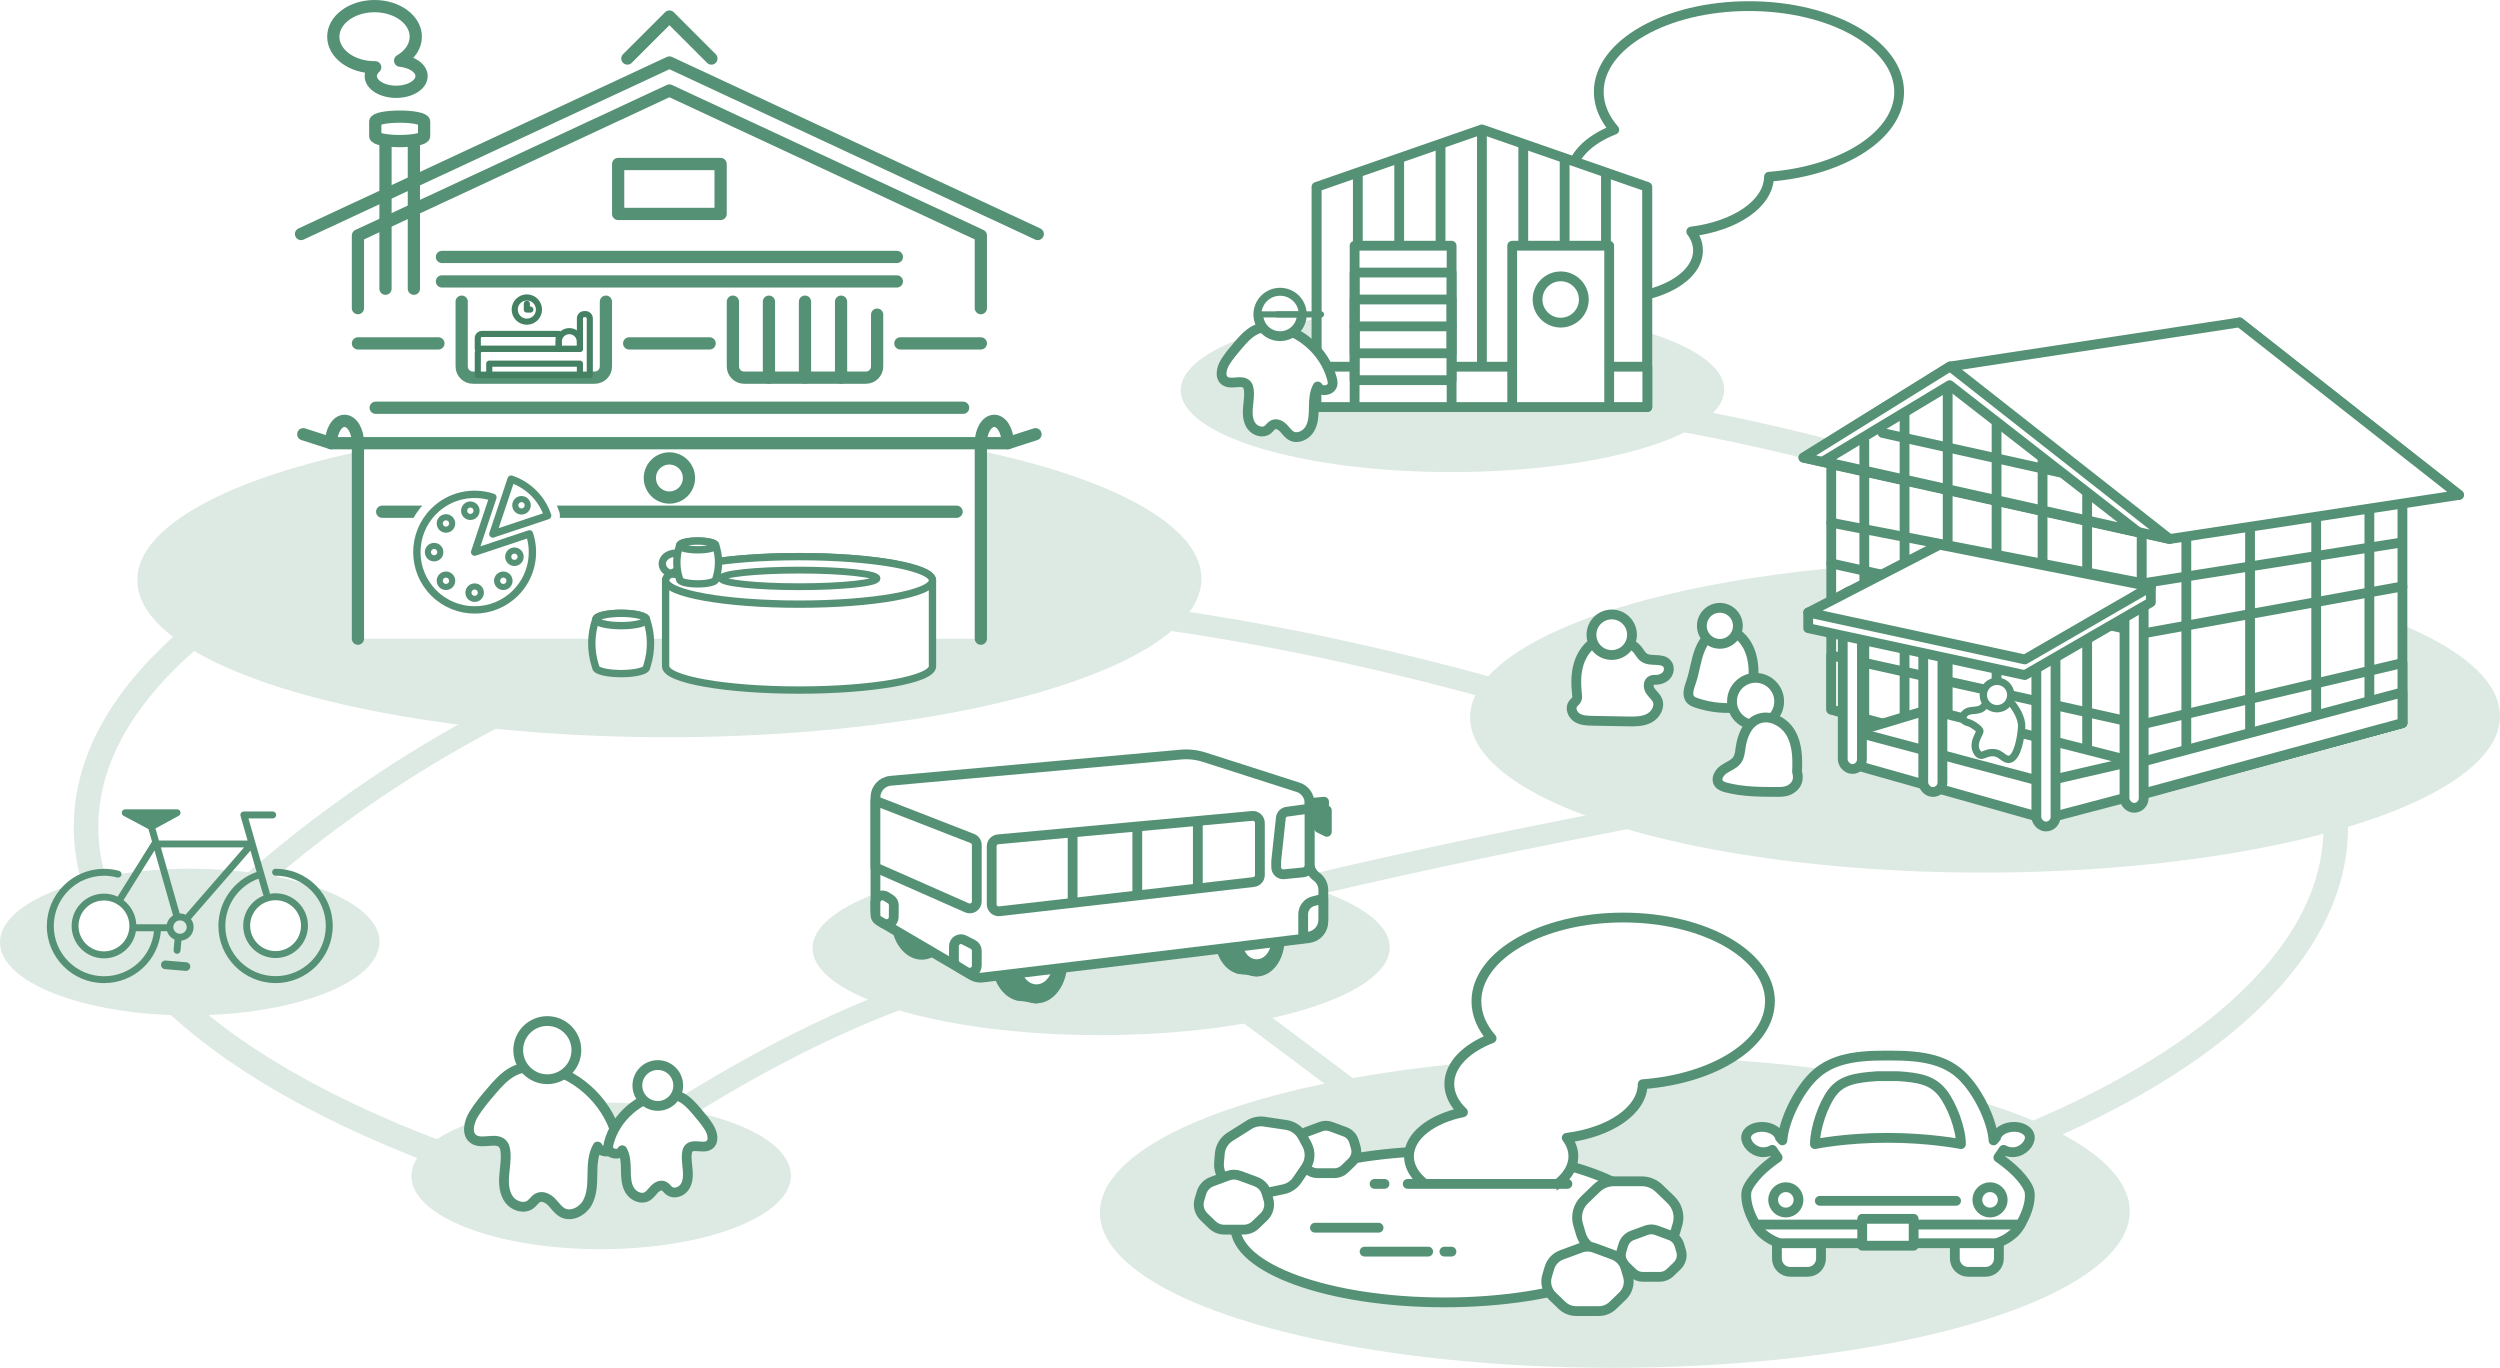 <?xml version="1.0" encoding="UTF-8"?>
<svg id="_レイヤー_2" data-name="レイヤー 2" xmlns="http://www.w3.org/2000/svg" xmlns:xlink="http://www.w3.org/1999/xlink" viewBox="0 0 837.16 458.03">
  <defs>
    <style>
      .cls-1 {
        stroke: #448062;
      }

      .cls-1, .cls-2, .cls-3, .cls-4, .cls-5, .cls-6, .cls-7, .cls-8, .cls-9, .cls-10, .cls-11, .cls-12 {
        stroke-linecap: round;
        stroke-linejoin: round;
      }

      .cls-1, .cls-3, .cls-13, .cls-5, .cls-6, .cls-14, .cls-7, .cls-8 {
        fill: none;
      }

      .cls-1, .cls-6, .cls-12 {
        stroke-width: 2.05px;
      }

      .cls-15 {
        fill: url(#Unnamed_Pattern-2);
      }

      .cls-16, .cls-17, .cls-2, .cls-4, .cls-9, .cls-11, .cls-12 {
        fill: #fff;
      }

      .cls-18 {
        fill: url(#Unnamed_Pattern-4);
      }

      .cls-19 {
        fill: url(#Unnamed_Pattern-3);
      }

      .cls-20, .cls-10 {
        fill: #559175;
      }

      .cls-17 {
        opacity: 0;
      }

      .cls-2, .cls-3, .cls-4, .cls-5, .cls-6, .cls-8, .cls-9, .cls-10, .cls-11, .cls-12 {
        stroke: #559175;
      }

      .cls-2, .cls-5 {
        stroke-width: 4.1px;
      }

      .cls-3, .cls-4, .cls-10 {
        stroke-width: 3.28px;
      }

      .cls-21 {
        fill: #548b71;
      }

      .cls-13 {
        stroke: #dde9e3;
        stroke-miterlimit: 10;
      }

      .cls-13, .cls-7 {
        stroke-width: 8.21px;
      }

      .cls-22 {
        fill: url(#Unnamed_Pattern-5);
      }

      .cls-23 {
        clip-path: url(#clippath);
      }

      .cls-24 {
        fill: url(#Unnamed_Pattern);
      }

      .cls-7 {
        stroke: #fff;
      }

      .cls-8, .cls-11 {
        stroke-width: 2.46px;
      }

      .cls-9 {
        stroke-width: 2.28px;
      }

      .cls-25 {
        fill: #dde9e3;
      }
    </style>
    <pattern id="Unnamed_Pattern" data-name="Unnamed Pattern" x="0" y="0" width="200" height="200" patternTransform="translate(-7560.03 -6083.35) scale(.02)" patternUnits="userSpaceOnUse" viewBox="0 0 200 200">
      <g>
        <rect class="cls-14" y="0" width="200" height="200"/>
        <circle class="cls-21" cx="200" cy="200" r="35.64"/>
        <circle class="cls-21" cx="0" cy="200" r="35.64"/>
        <circle class="cls-21" cx="100" cy="100" r="35.64"/>
        <circle class="cls-21" cx="200" cy="0" r="35.64"/>
        <circle class="cls-21" cx="0" cy="0" r="35.64"/>
      </g>
    </pattern>
    <pattern id="Unnamed_Pattern-2" data-name="Unnamed Pattern" patternTransform="translate(-7559.34 -6083.79) scale(.02)" xlink:href="#Unnamed_Pattern"/>
    <pattern id="Unnamed_Pattern-3" data-name="Unnamed Pattern" patternTransform="translate(-7559.34 -6083.79) scale(.02)" xlink:href="#Unnamed_Pattern"/>
    <pattern id="Unnamed_Pattern-4" data-name="Unnamed Pattern" patternTransform="translate(-7559.87 -6081.27) scale(.02)" xlink:href="#Unnamed_Pattern"/>
    <clipPath id="clippath">
      <polygon class="cls-14" points="551.63 136.31 440.84 136.31 440.84 62.58 496.23 43.34 551.63 62.58 551.63 136.31"/>
    </clipPath>
    <pattern id="Unnamed_Pattern-5" data-name="Unnamed Pattern" patternTransform="translate(-7560.96 -6087.06) scale(.02)" xlink:href="#Unnamed_Pattern"/>
  </defs>
  <g id="_イラスト" data-name="イラスト">
    <g>
      <ellipse class="cls-25" cx="63.54" cy="315.46" rx="63.54" ry="24.55" transform="translate(-.44 .09) rotate(-.08)"/>
      <ellipse class="cls-25" cx="201.31" cy="393.75" rx="63.54" ry="24.55" transform="translate(-.55 .28) rotate(-.08)"/>
      <ellipse class="cls-25" cx="224.15" cy="194.01" rx="178.18" ry="52.86" transform="translate(-.27 .31) rotate(-.08)"/>
      <ellipse class="cls-25" cx="486.38" cy="130.56" rx="90.99" ry="27.53" transform="translate(-.18 .67) rotate(-.08)"/>
      <ellipse class="cls-25" cx="368.73" cy="317.39" rx="96.63" ry="29.24" transform="translate(-.44 .51) rotate(-.08)"/>
      <ellipse class="cls-25" cx="664.72" cy="240.03" rx="172.44" ry="52.18" transform="translate(-.33 .92) rotate(-.08)"/>
      <ellipse class="cls-25" cx="540.73" cy="405.85" rx="172.44" ry="52.18" transform="translate(-.56 .75) rotate(-.08)"/>
      <path class="cls-25" d="m255.06,206.47c22.03-1.91,44.16-2.41,66.25-1.65s43.89,2.71,65.66,5.73c21.87,3.03,43.6,7.06,65.15,11.87s43.29,10.5,64.68,16.74,42.57,13.05,63.63,20.26c2.61.89,5.22,1.8,7.83,2.7,1.85.64,3.96-.73,4.45-2.53.55-1.99-.67-3.81-2.53-4.45-21.12-7.34-42.37-14.31-63.79-20.7-21.35-6.37-42.87-12.18-64.57-17.23-21.72-5.05-43.63-9.33-65.7-12.61s-44.08-5.59-66.27-6.67c-22.17-1.08-44.41-.93-66.55.64-2.75.2-5.5.42-8.25.65-1.95.17-3.62,1.54-3.62,3.62,0,1.83,1.66,3.79,3.62,3.62h0Z"/>
      <path class="cls-25" d="m495.6,397.84c-12.36-14.88-28.45-26.14-43.78-37.7-16.43-12.38-32.88-24.73-49.54-36.79-9.44-6.83-18.94-13.57-28.54-20.17-1.61-1.11-4.02-.3-4.95,1.3-1.05,1.79-.32,3.84,1.3,4.95,16.9,11.63,33.51,23.68,49.98,35.91,8.22,6.1,16.41,12.25,24.59,18.41,7.7,5.8,15.48,11.52,22.96,17.5,8.22,6.57,16.13,13.59,22.86,21.7,1.25,1.5,3.83,1.29,5.12,0,1.49-1.49,1.25-3.61,0-5.12h0Z"/>
      <path class="cls-25" d="m664.49,247.92c-35.16,6.67-70.38,13.02-105.53,19.71-35.36,6.72-70.64,13.82-105.73,21.82-33.21,7.57-66.11,16.27-99.04,24.97-21.54,5.69-42.94,11.79-63.56,20.3-28.07,11.59-54.43,26.79-79.72,43.52-4,2.64-7.96,5.33-11.91,8.04s-.2,8.9,3.65,6.25c26.24-18.03,53.53-34.84,82.7-47.75,20.52-9.08,41.91-15.68,63.55-21.47,31.17-8.35,62.35-16.65,93.78-24.01,35.14-8.23,70.49-15.52,105.93-22.35,34.86-6.72,69.79-13.03,104.68-19.58,4.38-.82,8.76-1.65,13.13-2.48s2.64-7.84-1.92-6.98h0Z"/>
      <path class="cls-13" d="m190.65,400.32c-97.81-27.13-161.84-72.29-161.84-123.4,0-56.15,77.26-105.11,191.71-130.89"/>
      <path class="cls-13" d="m490.12,130.5c167.29,15.32,292.05,75.05,292.05,146.41s-121.55,129.54-285.56,145.79"/>
      <path class="cls-25" d="m228.03,210.14c-24.44,7.88-48.16,18.07-70.72,30.35-22.56,12.29-43.94,26.7-63.86,42.93-11.09,9.04-21.69,18.66-31.76,28.81-3.28,3.31,1.83,8.43,5.12,5.12,17.81-17.95,37.08-34.05,57.78-48.29,20.85-14.34,43.03-26.75,66.16-37.01,12.58-5.58,25.84-10.62,39.2-14.93,1.86-.6,3.06-2.51,2.53-4.45-.5-1.83-2.58-3.13-4.45-2.53h0Z"/>
      <g>
        <g>
          <circle class="cls-16" cx="34.81" cy="310.06" r="9.68"/>
          <circle class="cls-24" cx="38.91" cy="312.12" r="9.68"/>
        </g>
        <g>
          <circle class="cls-16" cx="92.28" cy="309.97" r="9.68"/>
          <circle class="cls-24" cx="96.38" cy="312.02" r="9.68"/>
        </g>
        <g>
          <path class="cls-20" d="m62.27,325.12c.74,0,1.38-.57,1.44-1.33.07-.8-.52-1.5-1.32-1.56l-6.9-.58c-.79-.07-1.5.52-1.56,1.32-.07.8.52,1.5,1.32,1.56l6.9.58s.08,0,.12,0Z"/>
          <path class="cls-20" d="m15.67,310.07c0,10.55,8.59,19.14,19.14,19.14,10.02,0,18.18-7.55,19.06-17.39h2.06c.4,1.26,1.33,2.29,2.53,2.81l-.33,3.5c-.06.64.41,1.2,1.05,1.26.04,0,.07,0,.11,0,.59,0,1.1-.45,1.15-1.05l.31-3.36c2.29-.24,4.08-2.18,4.08-4.53,0-1.01-.33-1.94-.89-2.7l19.93-22.92,2.06,7.17c-7.59,2.67-12.8,9.93-12.8,18.06,0,10.55,8.59,19.14,19.15,19.14,10.55,0,19.14-8.59,19.14-19.14,0-10.56-8.59-19.15-19.14-19.15-.64,0-1.16.52-1.16,1.16,0,.64.52,1.16,1.16,1.16,9.28,0,16.82,7.55,16.82,16.83s-7.55,16.82-16.82,16.82-16.83-7.55-16.83-16.82c0-7.1,4.52-13.45,11.12-15.83l1.51,5.27c.04.15.12.28.21.4-4.01,1.59-6.85,5.51-6.85,10.07,0,5.98,4.86,10.84,10.84,10.84,5.98,0,10.84-4.86,10.84-10.84s-4.86-10.84-10.84-10.84c-.66,0-1.3.06-1.93.18.02-.15,0-.3-.04-.45l-1.84-6.41s0,0,0,0c0,0,0,0,0,0l-5.28-18.4h8.13c.64,0,1.16-.52,1.16-1.16,0-.64-.52-1.16-1.16-1.16h-9.67c-.36,0-.71.17-.92.46-.22.29-.29.67-.19,1.02l2.37,8.26h-29.7s-1.15-4.05-1.15-4.05l7.79-4.24c.47-.25.7-.79.57-1.3-.13-.51-.59-.87-1.12-.87h-17.37c-.53,0-.99.36-1.12.88-.13.52.11,1.05.58,1.3l8.33,4.45,1.2,4.2c-.05.05-.1.11-.14.17l-11.39,18.24c-1.39-.65-2.93-1.01-4.56-1.01-5.98,0-10.84,4.86-10.84,10.84,0,5.98,4.86,10.84,10.84,10.84,5.38,0,9.85-3.94,10.69-9.08h6.04c-.87,8.54-8,15.07-16.73,15.07-9.28,0-16.82-7.55-16.82-16.82s7.55-16.83,16.82-16.83c1.5,0,2.98.2,4.4.58.62.16,1.25-.2,1.42-.82.17-.62-.2-1.25-.82-1.42-1.62-.44-3.3-.66-5-.66-10.55,0-19.14,8.59-19.14,19.15Zm76.61-8.62c4.7,0,8.52,3.82,8.52,8.52,0,4.7-3.82,8.52-8.52,8.52s-8.52-3.82-8.52-8.52,3.82-8.52,8.52-8.52Zm-57.47.09c4.7,0,8.52,3.82,8.52,8.52s-3.82,8.52-8.52,8.52-8.52-3.82-8.52-8.52,3.82-8.52,8.52-8.52Zm27.33,4.75s0,0,0,0c-.57-.26-1.2-.4-1.86-.4-.04,0-.07,0-.11,0l-6.3-22.13h27.87s-19.59,22.53-19.59,22.53Zm-4.1,4.16c0-1.23,1-2.24,2.24-2.24,1.23,0,2.24,1,2.24,2.24,0,1.23-1,2.24-2.24,2.24-1.23,0-2.24-1-2.24-2.24Zm-12.41-.95c-.17-3.29-1.81-6.2-4.28-8.07l10.39-16.64,6.2,21.76c-1.06.64-1.84,1.7-2.11,2.95h-10.2Z"/>
        </g>
      </g>
      <g>
        <g>
          <g>
            <g>
              <path class="cls-16" d="m352.6,80.87l-124.34-57.88-124.34,57.88c-.66.31-.44,1.3.29,1.3h248.11c.73,0,.95-.99.29-1.3Z"/>
              <path class="cls-24" d="m352.6,80.87l-124.34-57.88-124.34,57.88c-.66.31-.44,1.3.29,1.3h248.11c.73,0,.95-.99.29-1.3Z"/>
            </g>
            <polygon class="cls-16" points="328.45 213.87 328.45 78.86 224.16 30.31 119.86 78.86 119.86 213.87 328.45 213.87"/>
            <rect class="cls-24" x="123.96" y="117.04" width="208.59" height="21.54"/>
            <rect class="cls-24" x="123.96" y="151.87" width="208.59" height="21.54"/>
            <g>
              <polygon class="cls-16" points="228.26 7.59 214.2 21.65 214.2 35.72 228.26 35.72 242.32 35.72 242.32 21.65 228.26 7.59"/>
              <polygon class="cls-24" points="228.26 7.59 214.2 21.65 214.2 35.72 228.26 35.72 242.32 35.72 242.32 21.65 228.26 7.59"/>
            </g>
            <path class="cls-16" d="m110.87,148.41c0-4.14,2.01-7.49,4.5-7.49s4.5,3.35,4.5,7.49h-8.99Z"/>
            <path class="cls-16" d="m337.44,148.41c0-4.14-2.01-7.49-4.5-7.49s-4.5,3.35-4.5,7.49h8.99Z"/>
            <path class="cls-16" d="m133.99,20.31c3.19-1.88,5.24-4.77,5.24-8.02,0-5.66-6.18-10.24-13.81-10.24s-13.81,4.58-13.81,10.24,6.18,10.24,13.81,10.24c.07,0,.15,0,.22,0-.93.84-1.48,1.86-1.48,2.96,0,2.9,3.81,5.25,8.5,5.25s8.5-2.35,8.5-5.25c0-2.62-3.11-4.77-7.17-5.17Z"/>
            <path class="cls-16" d="m133.84,39.05c-4.52,0-8.18.75-8.18,1.68v4.83c0,.56,1.36,1.06,3.43,1.37v49.76h9.5v-49.76c2.07-.31,3.43-.8,3.43-1.37v-4.83c0-.93-3.66-1.68-8.18-1.68Z"/>
          </g>
          <g>
            <rect class="cls-5" x="207" y="54.92" width="34.31" height="16.72"/>
            <line class="cls-5" x1="147.99" y1="86.04" x2="300.33" y2="86.04"/>
            <line class="cls-5" x1="147.99" y1="94.24" x2="300.33" y2="94.24"/>
            <line class="cls-5" x1="119.86" y1="114.99" x2="146.81" y2="114.99"/>
            <line class="cls-5" x1="301.5" y1="114.99" x2="328.45" y2="114.99"/>
            <line class="cls-5" x1="210.68" y1="114.99" x2="237.63" y2="114.99"/>
            <polyline class="cls-5" points="347.5 78.36 224.16 20.93 100.81 78.36"/>
            <polyline class="cls-5" points="328.45 103.19 328.45 78.86 224.16 30.31 119.86 78.86 119.86 103.19"/>
            <line class="cls-5" x1="119.86" y1="148.41" x2="119.86" y2="213.87"/>
            <line class="cls-5" x1="328.45" y1="213.87" x2="328.45" y2="148.41"/>
            <polyline class="cls-5" points="210.09 19.6 224.16 5.54 238.22 19.6"/>
            <g>
              <path class="cls-2" d="m245.42,101.02v21.69c0,2.07,1.68,3.75,3.75,3.75h40.8c2.07,0,3.75-1.68,3.75-3.75v-17.35"/>
              <line class="cls-5" x1="257.49" y1="101.02" x2="257.49" y2="126.46"/>
              <line class="cls-5" x1="269.56" y1="101.02" x2="269.56" y2="126.46"/>
              <line class="cls-5" x1="281.64" y1="101.02" x2="281.64" y2="126.46"/>
            </g>
            <path class="cls-2" d="m154.6,101.02v21.69c0,2.07,1.68,3.75,3.75,3.75h40.8c2.07,0,3.75-1.68,3.75-3.75v-21.69"/>
            <path class="cls-5" d="m110.87,148.41c0-4.14,2.01-7.49,4.5-7.49s4.5,3.35,4.5,7.49"/>
            <g>
              <line class="cls-5" x1="322.51" y1="136.54" x2="125.8" y2="136.54"/>
              <line class="cls-5" x1="320.33" y1="171.36" x2="127.98" y2="171.36"/>
              <polyline class="cls-5" points="346.75 145.41 337.44 148.41 110.87 148.41 101.56 145.41"/>
              <path class="cls-5" d="m337.44,148.41c0-4.14-2.01-7.49-4.5-7.49s-4.5,3.35-4.5,7.49"/>
            </g>
            <circle class="cls-2" cx="224.16" cy="160.06" r="6.55"/>
            <path class="cls-5" d="m133.99,20.31c3.19-1.88,5.24-4.77,5.24-8.02,0-5.66-6.18-10.24-13.81-10.24s-13.81,4.58-13.81,10.24,6.18,10.24,13.81,10.24c.07,0,.15,0,.22,0-.93.84-1.48,1.86-1.48,2.96,0,2.9,3.81,5.25,8.5,5.25s8.5-2.35,8.5-5.25c0-2.62-3.11-4.77-7.17-5.17Z"/>
            <rect class="cls-17" x="130.77" y="57.74" width="6.33" height="24.33"/>
            <line class="cls-5" x1="129.09" y1="47.24" x2="129.09" y2="96.68"/>
            <line class="cls-5" x1="138.59" y1="47.24" x2="138.59" y2="96.68"/>
            <path class="cls-5" d="m142.02,43.82v1.74c0,.93-3.66,1.68-8.18,1.68s-8.18-.75-8.18-1.68v-4.83c0-.93,3.66-1.68,8.18-1.68s8.18.75,8.18,1.68v3.09Z"/>
          </g>
        </g>
        <g>
          <g>
            <circle class="cls-1" cx="176.42" cy="103.66" r="4.06"/>
            <polyline class="cls-1" points="177.6 103.66 176.42 103.66 176.42 101.71"/>
          </g>
          <g>
            <g>
              <path class="cls-1" d="m196.08,105.19h-.46c-.78,0-1.42.64-1.42,1.42v10.2h-32.78c-.78,0-1.42.64-1.42,1.42v7.36h37.5v-18.98c0-.78-.64-1.42-1.42-1.42Z"/>
              <path class="cls-1" d="m161.42,111.82h25.67v4.99h-27.1v-3.57c0-.78.64-1.42,1.42-1.42Z"/>
              <path class="cls-1" d="m190.64,110.88h0c1.96,0,3.55,1.59,3.55,3.55v2.39h-7.1v-2.39c0-1.96,1.59-3.55,3.55-3.55Z"/>
            </g>
            <rect class="cls-1" x="163.84" y="121.77" width="30.35" height="3.82"/>
          </g>
        </g>
      </g>
      <g>
        <g>
          <path class="cls-20" d="m352.64,321.74c0,6.59-3.94,12.75-3.94,12.75,0,0-5.66.77-6.33.77-5.67,0-10.27-6.06-10.27-13.53s4.6-13.53,10.27-13.53,10.27,6.06,10.27,13.53Z"/>
          <g>
            <ellipse class="cls-20" cx="347.08" cy="322.45" rx="10.27" ry="13.53"/>
            <ellipse class="cls-16" cx="347.08" cy="322.45" rx="5.45" ry="7.18"/>
          </g>
          <polygon class="cls-20" points="339.73 334.79 347.13 336.06 347.8 334.19 341.85 333.08 339.73 334.79"/>
        </g>
        <g>
          <g>
            <path class="cls-20" d="m425.44,314c0,4.5-4.6,10.53-4.6,10.53,0,0-2.98,1.73-4.7,1.73-5.14,0-9.31-5.49-9.31-12.26s4.17-12.26,9.31-12.26,9.31,5.49,9.31,12.26Z"/>
            <ellipse class="cls-20" cx="420.83" cy="314.72" rx="9.31" ry="12.26"/>
            <ellipse class="cls-16" cx="420.83" cy="314.72" rx="4.94" ry="6.51"/>
          </g>
          <polygon class="cls-20" points="414.01 325.94 421.02 326.98 421.37 323.14 415.26 324.23 414.01 325.94"/>
        </g>
        <ellipse class="cls-20" cx="308.68" cy="307.83" rx="10.27" ry="13.53"/>
        <path class="cls-4" d="m438.52,289.05v-20.14c0-2.41-1.56-4.55-3.85-5.28l-31.38-10.06c-2.56-.82-5.26-1.12-7.93-.88l-97.15,8.77c-2.86.26-5.05,2.65-5.05,5.52v37.5c0,1.97,1.04,3.79,2.74,4.78l29.59,17.37c1.05.61,2.27.87,3.47.72l109.29-13.21c2.79-.34,4.88-2.7,4.88-5.51v-10.6c0-1.78-.86-3.46-2.31-4.5h0c-1.45-1.04-2.31-2.72-2.31-4.5Z"/>
        <path class="cls-4" d="m293.15,306.3v-4.1c0-1.87,2.06-2.99,3.63-1.99l1.45.93c.68.44,1.09,1.2,1.08,2.01l-.04,3.98c-.02,1.8-1.97,2.92-3.54,2.02l-1.41-.81c-.73-.42-1.18-1.2-1.18-2.04Z"/>
        <path class="cls-4" d="m319.44,321.57v-4.72c0-1.77,1.87-2.91,3.44-2.09l2.94,1.52c.78.41,1.27,1.21,1.27,2.09v5c0,1.84-2.02,2.98-3.59,2.01l-2.94-1.81c-.7-.43-1.12-1.19-1.12-2.01Z"/>
        <path class="cls-4" d="m436.39,313.88v-7.71c0-2.1,1.43-3.93,3.47-4.42l3.26-.8v7.08c0,2.83-2.09,5.22-4.9,5.6l-1.84.25Z"/>
        <g>
          <path class="cls-16" d="m293.15,290.47v-22.32s32.44,12.63,32.44,12.63c.91.35,1.5,1.23,1.5,2.2v18.88c0,1.69-1.74,2.83-3.29,2.14l-30.65-13.53Z"/>
          <path class="cls-24" d="m297.25,292.52v-22.32s32.44,12.63,32.44,12.63c.91.35,1.5,1.23,1.5,2.2v18.88c0,1.69-1.74,2.83-3.29,2.14l-30.65-13.53Z"/>
          <path class="cls-3" d="m293.15,290.47v-22.32s32.44,12.63,32.44,12.63c.91.35,1.5,1.23,1.5,2.2v18.88c0,1.69-1.74,2.83-3.29,2.14l-30.65-13.53Z"/>
        </g>
        <g>
          <path class="cls-16" d="m419.8,295.36l-85.09,9.79c-1.4.16-2.63-.93-2.63-2.34v-19.4c0-1.22.93-2.24,2.14-2.35l85.09-7.84c1.38-.13,2.58.96,2.58,2.35v17.45c0,1.2-.9,2.21-2.09,2.34Z"/>
          <path class="cls-24" d="m423.9,297.41l-85.09,9.79c-1.4.16-2.63-.93-2.63-2.34v-19.4c0-1.22.93-2.24,2.14-2.35l85.09-7.84c1.38-.13,2.58.96,2.58,2.35v17.45c0,1.2-.9,2.21-2.09,2.34Z"/>
          <path class="cls-3" d="m419.8,295.36l-85.09,9.79c-1.4.16-2.63-.93-2.63-2.34v-19.4c0-1.22.93-2.24,2.14-2.35l85.09-7.84c1.38-.13,2.58.96,2.58,2.35v17.45c0,1.2-.9,2.21-2.09,2.34Z"/>
        </g>
        <g>
          <path class="cls-16" d="m427.37,288.17l1.54-14.27c.12-1.08.95-1.94,2.02-2.08l7.58-1.04v18.99c0,1.21-.92,2.23-2.13,2.35l-6.44.64c-1.39.14-2.59-.95-2.59-2.35v-1.97c0-.08,0-.17.01-.25Z"/>
          <path class="cls-24" d="m431.47,290.22l1.54-14.27c.12-1.08.95-1.94,2.02-2.08l7.58-1.04v18.99c0,1.21-.92,2.23-2.13,2.35l-6.44.64c-1.39.14-2.59-.95-2.59-2.35v-1.97c0-.08,0-.17.01-.25Z"/>
          <path class="cls-3" d="m427.37,288.17l1.54-14.27c.12-1.08.95-1.94,2.02-2.08l7.58-1.04v18.99c0,1.21-.92,2.23-2.13,2.35l-6.44.64c-1.39.14-2.59-.95-2.59-2.35v-1.97c0-.08,0-.17.01-.25Z"/>
        </g>
        <line class="cls-3" x1="401.11" y1="275.1" x2="401.11" y2="297.11"/>
        <line class="cls-3" x1="380.84" y1="277.54" x2="380.84" y2="299.55"/>
        <line class="cls-3" x1="359.18" y1="279.64" x2="359.18" y2="301.65"/>
        <polyline class="cls-3" points="438.52 268.91 443.38 268.46 443.38 277.89"/>
        <polygon class="cls-10" points="444.31 278.55 441.67 277.24 441.67 270.95 444.31 271.36 444.31 278.55"/>
      </g>
      <g>
        <g>
          <ellipse class="cls-16" cx="483.68" cy="410.78" rx="70.03" ry="25.34"/>
          <ellipse class="cls-15" cx="487.79" cy="412.83" rx="70.03" ry="25.34"/>
          <ellipse class="cls-3" cx="483.68" cy="410.78" rx="70.03" ry="25.34"/>
        </g>
        <path class="cls-4" d="m542.22,421.58l-7.76-2.87c-2.44-.9-4.3-2.9-5.04-5.38l-.97-3.28c-.88-2.95-.04-6.15,2.18-8.29l4.02-3.87c1.54-1.48,3.59-2.31,5.72-2.31h9.43c2.13,0,4.18.83,5.72,2.31l4.02,3.87c2.22,2.14,3.06,5.33,2.18,8.29l-.97,3.28c-.74,2.49-2.61,4.48-5.04,5.38l-7.76,2.87c-1.85.68-3.87.68-5.72,0Z"/>
        <path class="cls-4" d="m551.25,411.98l-4.66,1.72c-1.46.54-2.58,1.74-3.03,3.23l-.58,1.97c-.53,1.77-.02,3.69,1.31,4.97l2.41,2.32c.92.89,2.15,1.38,3.43,1.38h5.66c1.28,0,2.51-.5,3.43-1.38l2.41-2.32c1.33-1.28,1.84-3.2,1.31-4.97l-.58-1.97c-.44-1.49-1.56-2.69-3.03-3.23l-4.66-1.72c-1.11-.41-2.32-.41-3.43,0Z"/>
        <path class="cls-4" d="m529.25,417.89l-6.31,2.33c-1.98.73-3.5,2.35-4.1,4.38l-.79,2.67c-.71,2.4-.03,5,1.78,6.74l3.27,3.15c1.25,1.2,2.92,1.87,4.65,1.87h7.67c1.73,0,3.4-.67,4.65-1.88l3.27-3.15c1.8-1.74,2.49-4.34,1.78-6.74l-.79-2.67c-.6-2.02-2.12-3.65-4.1-4.38l-6.31-2.33c-1.5-.55-3.15-.55-4.65,0Z"/>
        <path class="cls-4" d="m442.29,377.27l-4.66,1.72c-1.46.54-2.58,1.74-3.03,3.23l-.58,1.97c-.53,1.77-.02,3.69,1.31,4.97l2.41,2.32c.92.89,2.15,1.38,3.43,1.38h5.66c1.28,0,2.51-.5,3.43-1.38l2.41-2.32c1.33-1.28,1.84-3.2,1.31-4.97l-.58-1.97c-.44-1.49-1.56-2.69-3.03-3.23l-4.66-1.72c-1.11-.41-2.32-.41-3.43,0Z"/>
        <path class="cls-4" d="m418.25,376.68l-6.33,3.97c-1.99,1.25-3.27,3.36-3.46,5.69l-.25,3.08c-.23,2.77,1.11,5.44,3.46,6.92l4.27,2.68c1.63,1.02,3.6,1.38,5.48.98l8.34-1.75c1.89-.39,3.55-1.5,4.63-3.1l2.84-4.17c1.57-2.3,1.72-5.28.4-7.73l-1.47-2.72c-1.11-2.06-3.14-3.48-5.45-3.83l-7.39-1.1c-1.76-.26-3.55.11-5.06,1.06Z"/>
        <path class="cls-4" d="m411.22,393.7l-5.39,1.99c-1.69.63-2.99,2.01-3.5,3.74l-.68,2.28c-.61,2.05-.02,4.27,1.52,5.76l2.79,2.69c1.07,1.03,2.49,1.6,3.97,1.6h6.55c1.48,0,2.91-.57,3.97-1.6l2.79-2.69c1.54-1.48,2.13-3.71,1.52-5.76l-.68-2.28c-.51-1.73-1.81-3.11-3.5-3.74l-5.39-1.99c-1.28-.47-2.69-.47-3.97,0Z"/>
        <line class="cls-3" x1="440.33" y1="411.12" x2="461.64" y2="411.12"/>
        <g>
          <line class="cls-3" x1="456.95" y1="419.12" x2="478.25" y2="419.12"/>
          <line class="cls-3" x1="483.68" y1="419.12" x2="486.04" y2="419.12"/>
        </g>
        <g>
          <path class="cls-16" d="m592.7,335.29c0-15.49-22.01-28.04-49.15-28.04s-49.15,12.55-49.15,28.04c0,4.46,1.83,8.67,5.08,12.41-8.54,3.33-14.16,8.92-14.16,15.27,0,3.46,1.67,6.7,4.58,9.47-10.55,2.2-18.08,7.97-18.08,14.75,0,8.67,12.32,15.7,27.52,15.7s27.52-7.03,27.52-15.7c0-2.2-.79-4.28-2.22-6.18,14.49-1.81,25.35-9.15,25.44-17.94,24.05-1.83,42.61-13.56,42.61-27.78Z"/>
          <path class="cls-3" d="m592.7,335.29c0-15.49-22.01-28.04-49.15-28.04s-49.15,12.55-49.15,28.04c0,4.46,1.83,8.67,5.08,12.41-8.54,3.33-14.16,8.92-14.16,15.27,0,3.46,1.67,6.7,4.58,9.47-10.55,2.2-18.08,7.97-18.08,14.75,0,8.67,12.32,15.7,27.52,15.7s27.52-7.03,27.52-15.7c0-2.2-.79-4.28-2.22-6.18,14.49-1.81,25.35-9.15,25.44-17.94,24.05-1.83,42.61-13.56,42.61-27.78Z"/>
        </g>
        <g>
          <g>
            <rect class="cls-16" x="475.01" y="396.44" width="46.24" height="12.89"/>
            <rect class="cls-19" x="475.01" y="396.44" width="46.24" height="12.89"/>
          </g>
          <line class="cls-3" x1="471.39" y1="396.44" x2="524.87" y2="396.44"/>
          <line class="cls-3" x1="460.29" y1="396.44" x2="463.62" y2="396.44"/>
        </g>
      </g>
      <g>
        <path class="cls-16" d="m635.95,30.74c0-15.85-22.52-28.69-50.29-28.69s-50.29,12.85-50.29,28.69c0,4.56,1.87,8.87,5.19,12.7-8.74,3.4-14.49,9.13-14.49,15.63,0,3.54,1.71,6.86,4.69,9.7-10.79,2.25-18.5,8.16-18.5,15.1,0,8.87,12.61,16.07,28.17,16.07s28.17-7.19,28.17-16.07c0-2.25-.81-4.38-2.27-6.33,14.83-1.85,25.94-9.36,26.03-18.36,24.61-1.87,43.6-13.88,43.6-28.43Z"/>
        <path class="cls-3" d="m635.95,30.74c0-15.85-22.52-28.69-50.29-28.69s-50.29,12.85-50.29,28.69c0,4.56,1.87,8.87,5.19,12.7-8.74,3.4-14.49,9.13-14.49,15.63,0,3.54,1.71,6.86,4.69,9.7-10.79,2.25-18.5,8.16-18.5,15.1,0,8.87,12.61,16.07,28.17,16.07s28.17-7.19,28.17-16.07c0-2.25-.81-4.38-2.27-6.33,14.83-1.85,25.94-9.36,26.03-18.36,24.61-1.87,43.6-13.88,43.6-28.43Z"/>
      </g>
      <g>
        <g>
          <polygon class="cls-16" points="551.63 136.31 440.84 136.31 440.84 62.58 496.23 43.34 551.63 62.58 551.63 136.31"/>
          <polygon class="cls-18" points="555.74 138.36 444.95 138.36 444.95 64.63 500.34 45.39 555.74 64.63 555.74 138.36"/>
          <polygon class="cls-3" points="551.63 136.31 440.84 136.31 440.84 62.58 496.23 43.34 551.63 62.58 551.63 136.31"/>
        </g>
        <g class="cls-23">
          <g>
            <line class="cls-3" x1="551.63" y1="122.8" x2="551.63" y2="35.47"/>
            <line class="cls-3" x1="537.78" y1="122.8" x2="537.78" y2="35.47"/>
            <line class="cls-3" x1="523.94" y1="122.8" x2="523.94" y2="35.47"/>
            <line class="cls-3" x1="510.09" y1="122.8" x2="510.09" y2="35.47"/>
            <line class="cls-3" x1="496.24" y1="122.8" x2="496.24" y2="35.47"/>
            <line class="cls-3" x1="482.39" y1="122.8" x2="482.39" y2="35.47"/>
            <line class="cls-3" x1="468.54" y1="122.8" x2="468.54" y2="35.47"/>
            <line class="cls-3" x1="454.69" y1="122.8" x2="454.69" y2="35.47"/>
            <line class="cls-3" x1="440.84" y1="122.8" x2="440.84" y2="35.47"/>
          </g>
        </g>
        <rect class="cls-4" x="440.84" y="122.8" width="110.79" height="13.51"/>
        <g>
          <rect class="cls-4" x="453.61" y="82.28" width="32.48" height="54.03"/>
          <rect class="cls-3" x="453.61" y="91.28" width="32.48" height="36.02"/>
          <rect class="cls-3" x="453.61" y="100.29" width="32.48" height="18.01"/>
          <line class="cls-3" x1="453.61" y1="109.29" x2="486.09" y2="109.29"/>
        </g>
        <g>
          <rect class="cls-4" x="506.38" y="82.28" width="32.48" height="54.03"/>
          <circle class="cls-4" cx="522.62" cy="100.29" r="7.75"/>
        </g>
      </g>
      <g>
        <g>
          <path class="cls-16" d="m609.79,421.45c0,2.45-1.99,4.44-4.44,4.44h-5.88c-2.45,0-4.44-1.99-4.44-4.44v-10.25c0-2.45,1.99-4.44,4.44-4.44h5.88c2.45,0,4.44,1.99,4.44,4.44v10.25Zm59.57-10.25c0-2.45-1.99-4.44-4.44-4.44h-5.88c-2.45,0-4.44,1.99-4.44,4.44v10.25c0,2.45,1.99,4.44,4.44,4.44h5.88c2.45,0,4.44-1.99,4.44-4.44v-10.25Z"/>
          <path class="cls-22" d="m609.79,421.45c0,2.45-1.99,4.44-4.44,4.44h-5.88c-2.45,0-4.44-1.99-4.44-4.44v-10.25c0-2.45,1.99-4.44,4.44-4.44h5.88c2.45,0,4.44,1.99,4.44,4.44v10.25Zm59.57-10.25c0-2.45-1.99-4.44-4.44-4.44h-5.88c-2.45,0-4.44,1.99-4.44,4.44v10.25c0,2.45,1.99,4.44,4.44,4.44h5.88c2.45,0,4.44-1.99,4.44-4.44v-10.25Z"/>
          <path class="cls-3" d="m609.79,421.45c0,2.45-1.99,4.44-4.44,4.44h-5.88c-2.45,0-4.44-1.99-4.44-4.44v-10.25c0-2.45,1.99-4.44,4.44-4.44h5.88c2.45,0,4.44,1.99,4.44,4.44v10.25Zm59.57-10.25c0-2.45-1.99-4.44-4.44-4.44h-5.88c-2.45,0-4.44,1.99-4.44,4.44v10.25c0,2.45,1.99,4.44,4.44,4.44h5.88c2.45,0,4.44-1.99,4.44-4.44v-10.25Z"/>
        </g>
        <path class="cls-4" d="m675.39,392.76c-1.33-1.4-3.82-3.5-6.22-5.15l1.76-2.56c1.01.56,2.22.88,3.51.77,3.13-.27,5.45-3.02,5.27-5.13-.18-2.1-2.87-3.59-6.01-3.31-2.73.24-4.9,1.74-5.28,3.51l-.86.99c-.43-6.65-5.21-16.34-10.39-21.45-5.43-5.36-12.72-6.97-23.9-6.97h-2.12c-11.18,0-18.48,1.61-23.9,6.97-5.17,5.1-9.94,14.79-10.39,21.44l-.85-.98c-.39-1.78-2.55-3.27-5.28-3.51-3.13-.27-5.82,1.21-6.01,3.31-.18,2.1,2.13,4.85,5.27,5.13,1.28.11,2.5-.21,3.51-.77l1.76,2.56c-2.41,1.65-4.89,3.74-6.23,5.14-1.61,1.69-3.98,4.54-4.22,6.51-.44,3.64,1.37,8.14,3.59,11.67,2.22,3.53,6.99,5.39,7.88,5.39h71.9c.88,0,5.66-1.86,7.88-5.39,2.22-3.53,4.04-8,3.59-11.64-.24-1.97-2.61-4.84-4.22-6.53Z"/>
        <g>
          <path class="cls-4" d="m666.39,397.54c-2.34,0-4.25,1.91-4.25,4.25s1.91,4.25,4.25,4.25,4.25-1.91,4.25-4.25-1.91-4.25-4.25-4.25Z"/>
          <path class="cls-4" d="m598.01,397.54c-2.34,0-4.25,1.91-4.25,4.25s1.91,4.25,4.25,4.25,4.25-1.91,4.25-4.25-1.91-4.25-4.25-4.25Z"/>
        </g>
        <path class="cls-4" d="m656.65,383.12c0-5.12-3.03-13.29-6.32-17.34-3.29-4.05-7.67-4.97-14.93-5.42h-3.42s-3.42.02-3.42.02c-7.67.52-11.93,1.45-15.02,5.48-3.09,4.04-5.79,12.18-5.79,17.26,0,0,9.95-2.1,24.23-2.1s24.67,2.1,24.67,2.1Z"/>
        <line class="cls-4" x1="655.02" y1="402.11" x2="609.38" y2="402.11"/>
        <line class="cls-4" x1="676.58" y1="410.06" x2="587.82" y2="410.06"/>
        <rect class="cls-4" x="623.59" y="408.14" width="17.22" height="9"/>
      </g>
      <g>
        <path class="cls-4" d="m181.15,358.64c-2.75-1.79-6.48-1.38-9.37.17-2.89,1.55-5.11,4.08-7.24,6.57-2.08,2.43-4.16,4.89-5.85,7.6-1.68,2.69-2.67,6.82-.01,8.54,2.91,1.88,7.79-1.03,9.84,1.76.45.61.62,1.38.72,2.14.35,2.75-.21,5.52-.41,8.29-.21,2.76,0,5.74,1.64,7.97,1.64,2.24,5.1,3.3,7.27,1.57.87-.69,1.46-1.74,2.47-2.2,1.54-.71,3.34.26,4.52,1.47,1.18,1.21,2.12,2.72,3.61,3.53,2.86,1.55,6.62-.31,8.26-3.13,1.64-2.81,1.73-6.24,1.77-9.49.04-3.26.12-6.68,1.74-9.5,1.29,2.64,6.09,1.99,6.62-.9.17-.94-.04-1.9-.29-2.82-3.27-11.92-14.01-21.42-26.24-23.22"/>
        <circle class="cls-4" cx="183.27" cy="351.65" r="9.74"/>
      </g>
      <g>
        <path class="cls-4" d="m427.07,110.51c-2.05-1.34-4.84-1.03-7,.13-2.16,1.16-3.82,3.05-5.41,4.91-1.56,1.82-3.11,3.65-4.37,5.68-1.25,2.01-2,5.09-.01,6.38,2.17,1.41,5.82-.77,7.36,1.32.34.46.47,1.03.54,1.6.26,2.06-.16,4.13-.31,6.2-.15,2.07,0,4.29,1.22,5.96,1.22,1.67,3.82,2.46,5.44,1.18.65-.52,1.09-1.3,1.84-1.65,1.15-.53,2.5.19,3.38,1.1s1.58,2.04,2.7,2.64c2.14,1.16,4.95-.23,6.17-2.34,1.23-2.1,1.29-4.66,1.33-7.1.03-2.44.09-4.99,1.3-7.1.96,1.97,4.55,1.49,4.95-.67.13-.7-.03-1.42-.22-2.11-2.44-8.91-10.48-16.02-19.62-17.36"/>
        <circle class="cls-4" cx="428.65" cy="105.29" r="7.28"/>
        <g>
          <path class="cls-16" d="m435.94,105.29h-14.56c0-4.02,3.26-7.28,7.28-7.28s7.28,3.26,7.28,7.28Z"/>
          <path class="cls-24" d="m435.94,105.29h-14.56c0-4.02,3.26-7.28,7.28-7.28s7.28,3.26,7.28,7.28Z"/>
          <path class="cls-6" d="m435.94,105.29h-14.56c0-4.02,3.26-7.28,7.28-7.28s7.28,3.26,7.28,7.28Z"/>
        </g>
        <line class="cls-6" x1="442.38" y1="105.29" x2="427.82" y2="105.29"/>
      </g>
      <g>
        <path class="cls-4" d="m221.66,367.41c1.93-1.25,4.55-.97,6.57.12s3.58,2.86,5.08,4.61c1.46,1.71,2.92,3.43,4.11,5.34,1.18,1.89,1.88,4.78.01,5.99-2.04,1.32-5.47-.72-6.91,1.24-.32.43-.44.97-.5,1.5-.24,1.93.15,3.88.29,5.82s0,4.03-1.15,5.6c-1.15,1.57-3.58,2.31-5.11,1.1-.61-.48-1.02-1.22-1.73-1.55-1.08-.5-2.34.18-3.17,1.03s-1.49,1.91-2.53,2.48c-2.01,1.09-4.64-.22-5.8-2.19-1.15-1.97-1.22-4.38-1.24-6.66s-.08-4.69-1.22-6.67c-.9,1.85-4.27,1.4-4.65-.63-.12-.66.03-1.34.2-1.98,2.29-8.36,9.84-15.04,18.42-16.3"/>
        <circle class="cls-4" cx="220.27" cy="363.49" r="6.84"/>
      </g>
      <g>
        <g>
          <g>
            <path class="cls-7" d="m145.26,198.57c-7.56-7.56-7.56-19.81,0-27.37,5.36-5.36,13.07-6.91,19.8-4.67l-6.12,18.36,18.36-6.12c2.24,6.73.68,14.45-4.67,19.8-7.56,7.56-19.81,7.56-27.37,0Z"/>
            <path class="cls-7" d="m165.03,178.8l18.36-6.12c-.92-2.76-2.47-5.36-4.67-7.56-2.2-2.2-4.8-3.75-7.56-4.67l-6.12,18.36Z"/>
          </g>
          <circle class="cls-7" cx="149.34" cy="175.29" r="2.08"/>
          <circle class="cls-7" cx="168.54" cy="194.48" r="2.08"/>
          <circle class="cls-7" cx="145.37" cy="184.89" r="2.08"/>
          <circle class="cls-7" cx="172.26" cy="186.43" r="2.08"/>
          <circle class="cls-7" cx="149.34" cy="194.48" r="2.08"/>
          <circle class="cls-7" cx="174.63" cy="169.2" r="2.08"/>
          <circle class="cls-7" cx="158.94" cy="198.46" r="2.08"/>
          <circle class="cls-7" cx="157.5" cy="171.02" r="2.08"/>
        </g>
        <g>
          <g>
            <path class="cls-11" d="m145.26,198.57c-7.56-7.56-7.56-19.81,0-27.37,5.36-5.36,13.07-6.91,19.8-4.67l-6.12,18.36,18.36-6.12c2.24,6.73.68,14.45-4.67,19.8-7.56,7.56-19.81,7.56-27.37,0Z"/>
            <path class="cls-11" d="m165.03,178.8l18.36-6.12c-.92-2.76-2.47-5.36-4.67-7.56-2.2-2.2-4.8-3.75-7.56-4.67l-6.12,18.36Z"/>
          </g>
          <circle class="cls-12" cx="149.34" cy="175.29" r="2.08"/>
          <circle class="cls-12" cx="168.54" cy="194.48" r="2.08"/>
          <circle class="cls-12" cx="145.37" cy="184.89" r="2.08"/>
          <circle class="cls-12" cx="172.26" cy="186.43" r="2.08"/>
          <circle class="cls-12" cx="149.34" cy="194.48" r="2.08"/>
          <circle class="cls-12" cx="174.63" cy="169.2" r="2.08"/>
          <circle class="cls-12" cx="158.94" cy="198.46" r="2.08"/>
          <circle class="cls-12" cx="157.5" cy="171.02" r="2.08"/>
        </g>
      </g>
      <g>
        <g>
          <path class="cls-11" d="m312.25,223.12c0,4.39-20,7.96-44.68,7.96s-44.68-3.56-44.68-7.96v-28.76c0-4.39,20-7.96,44.68-7.96s44.68,3.56,44.68,7.96v28.76Z"/>
          <ellipse class="cls-11" cx="267.58" cy="194.35" rx="44.68" ry="7.96"/>
          <ellipse class="cls-9" cx="267.58" cy="193.69" rx="26.1" ry="2.78"/>
        </g>
        <g>
          <path class="cls-11" d="m208,225.57c4.69,0,8.49-.92,8.49-2.07l.26-.83c1.53-4.98,1.44-10.31-.26-15.23h0c0-1.14-3.8-2.07-8.49-2.07-4.69,0-8.49.92-8.49,2.07h0c-1.7,4.92-1.78,10.25-.26,15.23l.26.83c0,1.14,3.8,2.07,8.49,2.07Z"/>
          <ellipse class="cls-11" cx="208" cy="207.44" rx="8.49" ry="2.07"/>
        </g>
        <g>
          <g>
            <path class="cls-11" d="m233.63,195.52c3.33,0,6.03-.66,6.03-1.47l.18-.59c1.09-3.53,1.02-7.32-.18-10.82h0c0-.81-2.7-1.47-6.03-1.47-3.33,0-6.03.66-6.03,1.47h0c-1.2,3.5-1.27,7.28-.18,10.82l.18.59c0,.81,2.7,1.47,6.03,1.47Z"/>
            <ellipse class="cls-11" cx="233.63" cy="182.64" rx="6.03" ry="1.47"/>
          </g>
          <path class="cls-8" d="m226.2,192.33c-2.44,0-4.43-1.59-4.43-3.54s1.98-3.54,4.43-3.54"/>
        </g>
      </g>
      <g>
        <path class="cls-4" d="m535.12,214.34c-3.17,1.44-5.39,4.52-6.42,7.84-1.04,3.32-1,6.89-.62,10.35.06.55.13,1.12-.09,1.63-.26.62-.87,1-1.26,1.54-1.05,1.45-.17,3.65,1.35,4.61s3.42,1.02,5.21,1.05c3.93.07,7.85.15,11.78.22,2.45.05,5.02.06,7.19-1.08s3.72-3.85,2.72-6.09c-.54-1.21-1.68-2.03-2.39-3.14s-.76-2.92.45-3.45c.47-.21,1-.16,1.51-.17,1.35-.03,2.73-.55,3.57-1.6s1-2.69.16-3.75c-1.72-2.18-5.55-.54-7.81-2.15-.93-.66-1.42-1.76-2.15-2.64-2.38-2.89-6.69-3-10.43-2.87"/>
        <circle class="cls-4" cx="539.71" cy="212.55" r="6.79"/>
        <path class="cls-4" d="m577.06,210.52c-3.71.37-6.5,3.68-7.86,7.16-1.36,3.47-1.72,7.27-2.94,10.79-.68,1.95-1.53,4.38-.09,5.86.51.53,1.22.8,1.92,1.04,4.82,1.64,10.03,2.12,15.07,1.38,1.71-.25,3.61-.79,4.4-2.32.9-1.73-.05-3.79-.31-5.72-.13-1.02-.06-2.05-.05-3.08.05-3.34-.5-6.76-2.16-9.65s-4.57-5.18-7.89-5.56"/>
        <circle class="cls-4" cx="575.92" cy="209.57" r="6.03"/>
        <circle class="cls-4" cx="587.88" cy="234.88" r="7.9"/>
        <path class="cls-4" d="m599.32,264.46c-1.26.66-2.73.74-4.16.73-5.72-.01-11.51-.03-17.04-1.46-1.02-.26-2.12-.64-2.67-1.54-.97-1.57.35-3.61,1.89-4.63s3.45-1.66,4.46-3.21c.71-1.09.84-2.43,1.02-3.72.55-3.89,2.05-8.14,5.63-9.77,4.05-1.84,9.02.77,11.23,4.63,2.21,3.86,2.3,8.54,2.08,12.98,0,0,1.48,3.92-2.44,5.98Z"/>
      </g>
      <g>
        <g>
          <polygon class="cls-4" points="717.2 265.85 613.22 237.61 613.22 155.46 717.2 178.56 717.2 265.85"/>
          <g>
            <polygon class="cls-16" points="717.2 265.85 613.22 237.61 613.22 219.48 717.2 242.59 717.2 265.85"/>
            <polygon class="cls-24" points="721.3 267.91 617.32 239.66 617.32 221.53 721.3 244.64 721.3 267.91"/>
            <polygon class="cls-3" points="717.2 265.85 613.22 237.61 613.22 219.48 717.2 242.59 717.2 265.85"/>
          </g>
          <line class="cls-3" x1="613.22" y1="175.03" x2="717.2" y2="195.25"/>
          <line class="cls-3" x1="613.22" y1="188.67" x2="717.2" y2="211.78"/>
          <polygon class="cls-4" points="717.2 265.85 804.49 242.11 804.49 159.95 717.2 178.56 717.2 265.85"/>
          <g>
            <polygon class="cls-16" points="717.2 265.85 804.49 242.11 804.49 222.03 717.2 242.59 717.2 265.85"/>
            <polygon class="cls-24" points="721.3 267.91 808.59 244.16 808.59 224.08 721.3 244.64 721.3 267.91"/>
            <polygon class="cls-3" points="717.2 265.85 804.49 242.11 804.49 222.03 717.2 242.59 717.2 265.85"/>
          </g>
          <line class="cls-3" x1="804.49" y1="196.37" x2="717.46" y2="212.15"/>
          <line class="cls-3" x1="716.75" y1="266.21" x2="804.49" y2="242.11"/>
          <line class="cls-3" x1="803.53" y1="181.77" x2="718.15" y2="195.25"/>
          <g>
            <polygon class="cls-4" points="749.93 107.96 700.82 138.48 823.44 165.73 749.93 107.96"/>
            <g>
              <polygon class="cls-16" points="653.01 122.72 603.9 153.24 726.52 180.49 823.44 165.73 749.93 107.96 653.01 122.72"/>
              <polygon class="cls-24" points="657.12 124.77 608 155.29 730.62 182.54 827.54 167.78 754.04 110.01 657.12 124.77"/>
              <polygon class="cls-3" points="653.01 122.72 603.9 153.24 726.52 180.49 823.44 165.73 749.93 107.96 653.01 122.72"/>
            </g>
            <polygon class="cls-4" points="653.01 122.72 603.9 153.24 726.52 180.49 653.01 122.72"/>
            <polygon class="cls-4" points="652.85 128.98 610.49 154.49 715.91 178.08 652.85 128.98"/>
          </g>
          <line class="cls-3" x1="624.29" y1="239.54" x2="624.29" y2="147.75"/>
          <line class="cls-3" x1="698.91" y1="260.88" x2="698.91" y2="166.05"/>
          <line class="cls-3" x1="732.12" y1="260.88" x2="732.12" y2="180.49"/>
          <line class="cls-3" x1="775.61" y1="249.81" x2="775.61" y2="174.71"/>
          <line class="cls-3" x1="753.46" y1="253.66" x2="753.46" y2="176.64"/>
          <line class="cls-3" x1="793.42" y1="244.99" x2="793.42" y2="170.38"/>
          <line class="cls-3" x1="652.21" y1="248.36" x2="652.21" y2="130.9"/>
          <line class="cls-3" x1="668.58" y1="251.73" x2="668.58" y2="142.46"/>
          <line class="cls-3" x1="683.98" y1="256.07" x2="683.98" y2="154.01"/>
          <line class="cls-3" x1="637.77" y1="244.03" x2="637.77" y2="138.61"/>
          <line class="cls-3" x1="630.39" y1="144.99" x2="689.92" y2="158.22"/>
          <polygon class="cls-4" points="717.2 265.85 804.49 242.11 804.49 231.84 717.2 255.1 717.2 265.85"/>
        </g>
        <g>
          <polygon class="cls-4" points="645.95 237.61 716.56 255.59 685.11 270.99 619.76 245.48 645.95 237.61"/>
          <polygon class="cls-4" points="619.76 244.67 684.14 261.84 715.43 254.62 715.43 266.18 684.94 274.2 619.76 255.75 619.76 244.67"/>
          <rect class="cls-4" x="681.9" y="208.73" width="6.42" height="68.04" rx="3.21" ry="3.21"/>
          <rect class="cls-4" x="644.03" y="197.18" width="6.42" height="68.04" rx="3.21" ry="3.21"/>
          <rect class="cls-4" x="711.42" y="195.09" width="6.42" height="75.42" rx="3.21" ry="3.21"/>
          <rect class="cls-4" x="617.07" y="197.82" width="6.42" height="59.69" rx="3.21" ry="3.21"/>
          <polygon class="cls-4" points="605.51 210.35 678.04 226.06 720.25 201.67 720.25 196.43 605.51 205.11 605.51 210.35"/>
          <g>
            <polygon class="cls-16" points="605.51 205.11 678.04 220.82 720.25 196.43 649.48 182.41 605.51 205.11"/>
            <polygon class="cls-24" points="609.62 207.16 682.15 222.87 724.35 198.48 653.59 184.47 609.62 207.16"/>
            <polygon class="cls-3" points="605.51 205.11 678.04 220.82 720.25 196.43 649.48 182.41 605.51 205.11"/>
          </g>
        </g>
      </g>
      <g>
        <path class="cls-11" d="m665.23,234.12c-.06,1.27-.68,2.57-1.79,3.19-1.2.67-2.68.46-4.01.78-1.33.32-2.65,1.78-1.93,2.94.42.67,1.29.85,2.05,1.09s3.5,1.97,3.44,2.76c-.03.34-.22.63-.37.93-1.22,2.33-1.83,4.57-.3,6.47,1.08,1.34,2.03.21,3.72-.13,3.84-.77,4.43,2.14,6.68,2.14,2.9-.29,4.06-7.71,4.25-10.77.1-1.66-.47-3.3-1.23-4.79-1.33-2.61-3.33-4.96-5.99-6.19-1.57-.72-3.8-.83-4.66.67"/>
        <circle class="cls-11" cx="668.74" cy="232.73" r="4.6"/>
      </g>
    </g>
  </g>
</svg>